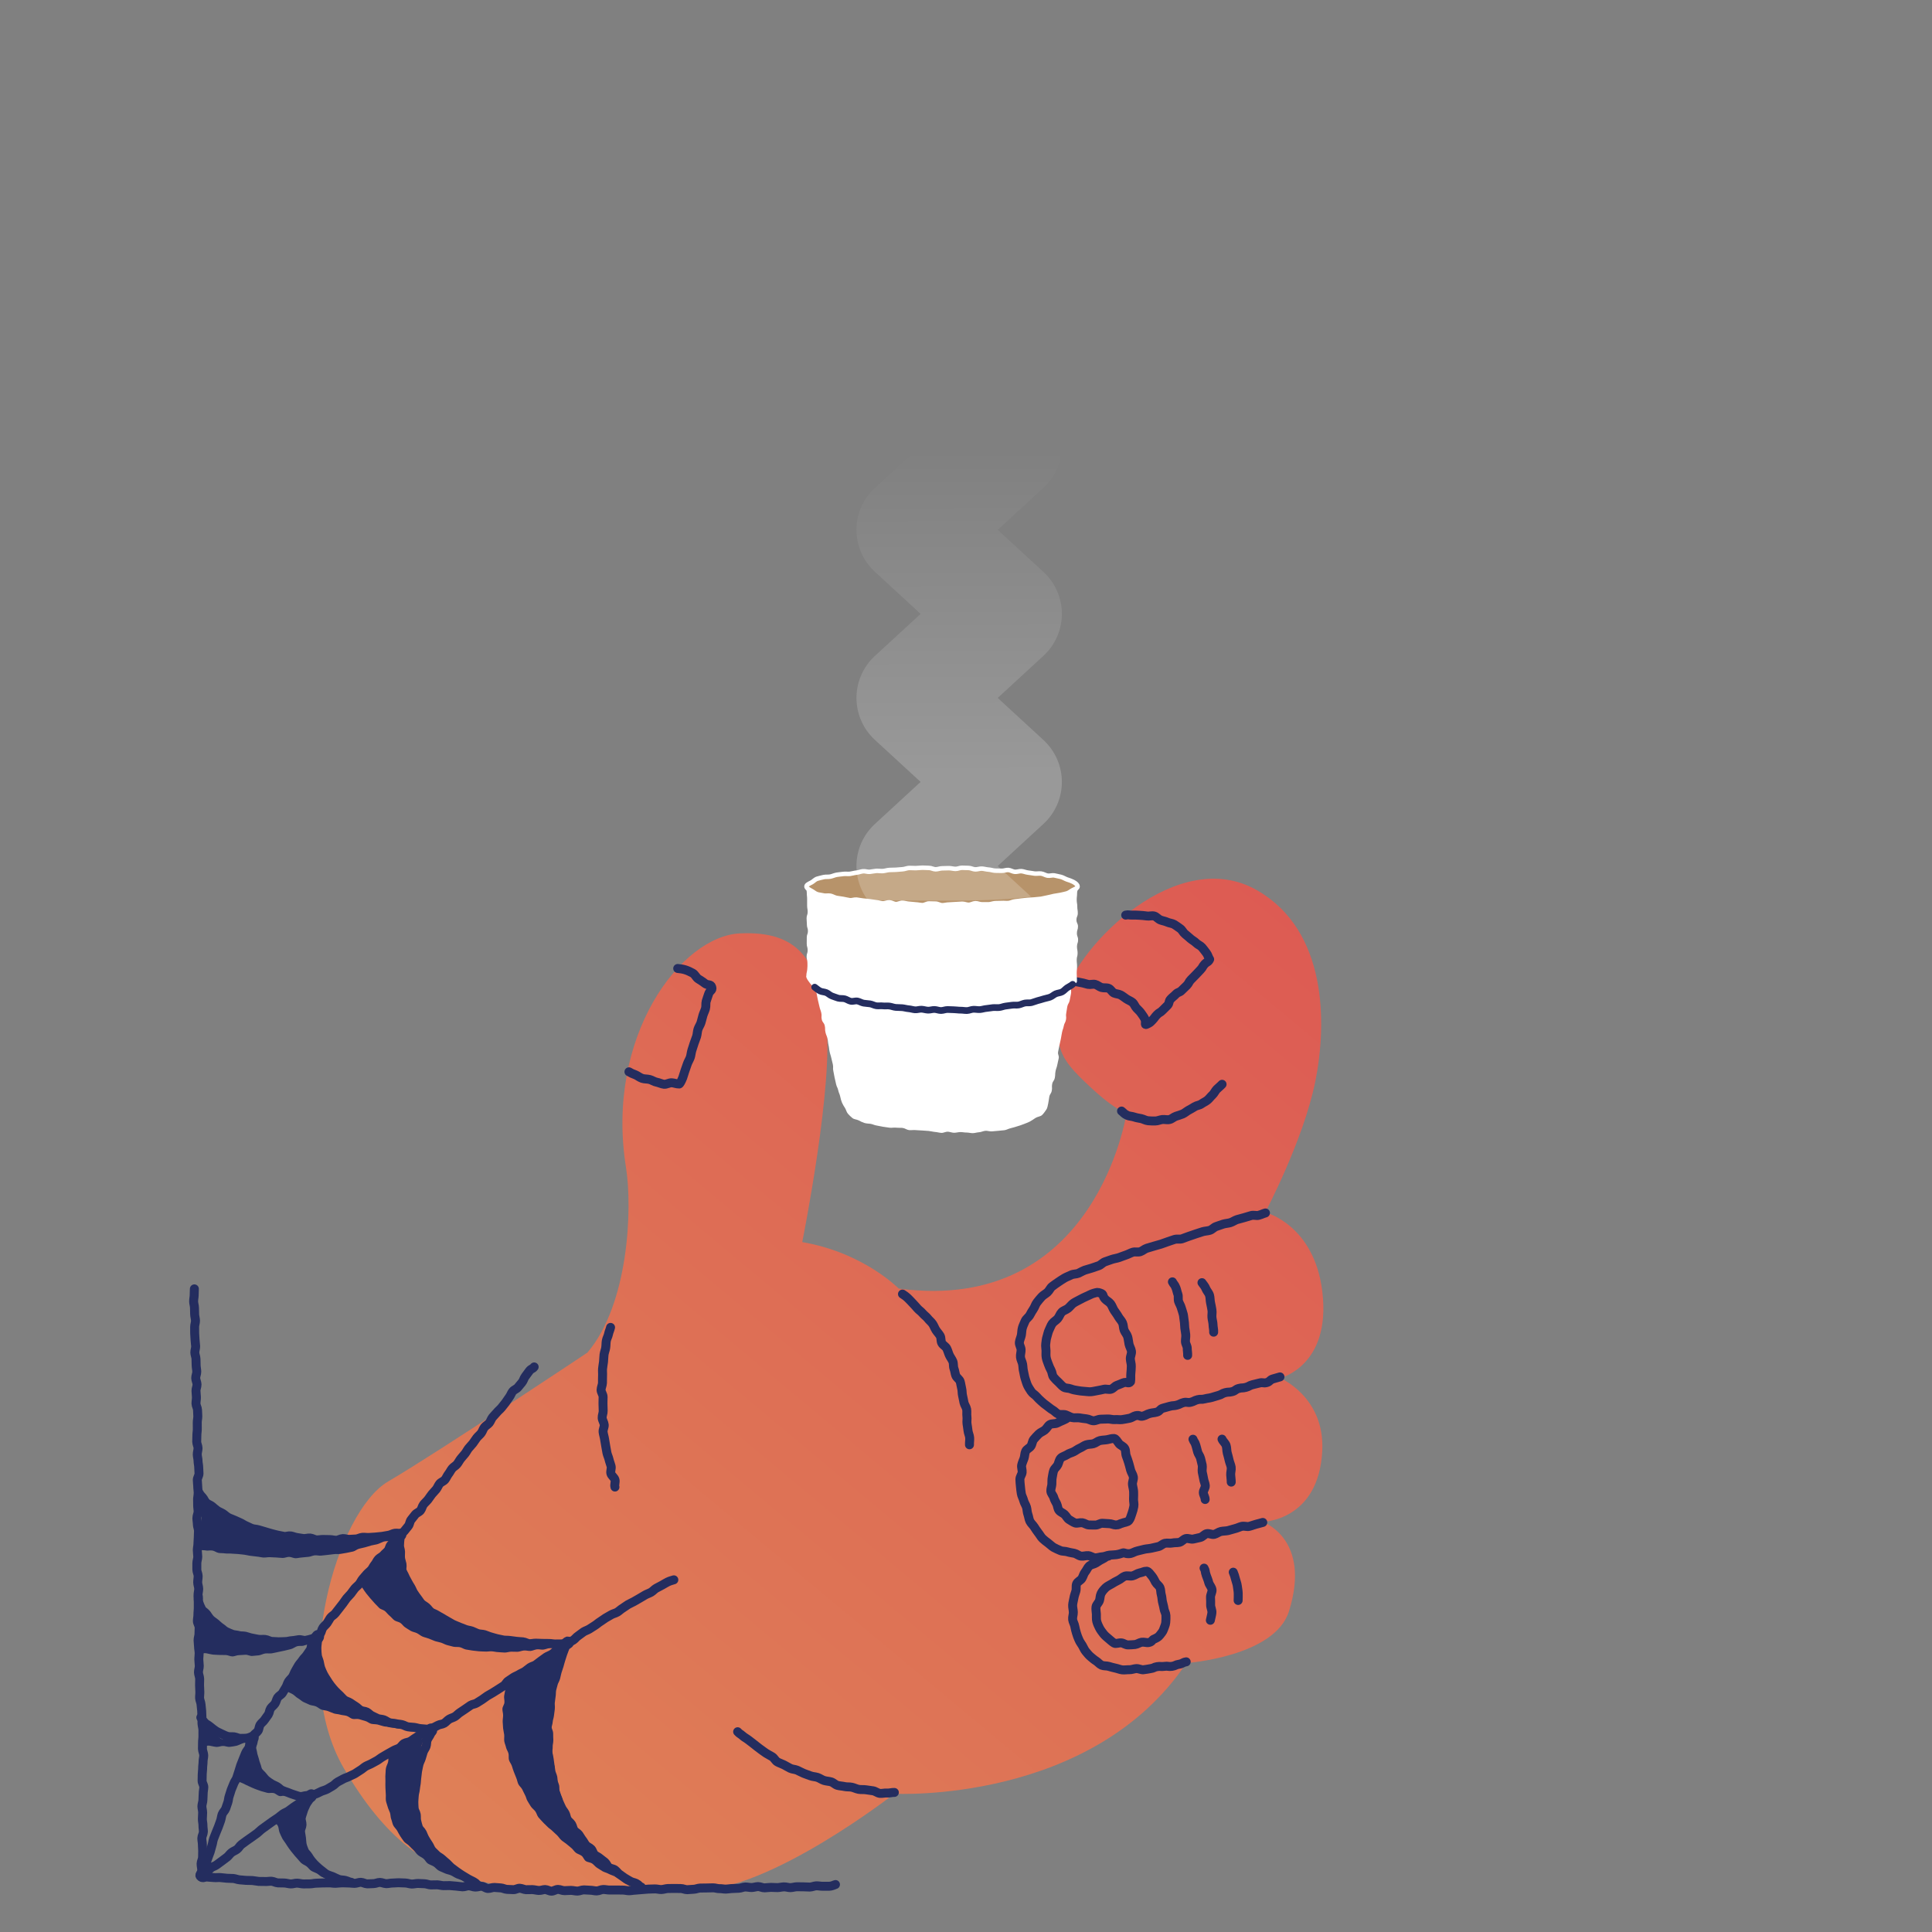 <?xml version="1.0" encoding="UTF-8"?>
<svg id="Layer_1" data-name="Layer 1" xmlns="http://www.w3.org/2000/svg" xmlns:xlink="http://www.w3.org/1999/xlink" viewBox="0 0 500 500">
  <rect x="0" y="0" width="500" height="500" fill="#808080" stroke="none"/>
  <defs>
    <style>
      .cls-1, .cls-2, .cls-3, .cls-4 {
        fill: none;
      }

      .cls-5 {
        fill: url(#linear-gradient-2);
      }

      .cls-6 {
        fill: #242d5f;
      }

      .cls-7 {
        fill: url(#linear-gradient);
      }

      .cls-2 {
        stroke-width: 1.74px;
      }

      .cls-2, .cls-3, .cls-4 {
        stroke-linecap: round;
        stroke-linejoin: round;
      }

      .cls-2, .cls-4 {
        stroke: #242d5f;
      }

      .cls-3 {
        stroke: #fff;
        stroke-width: 1.16px;
      }

      .cls-8 {
        fill: #fff;
      }

      .cls-9 {
        opacity: .2;
      }

      .cls-4 {
        stroke-width: 2.32px;
      }

      .cls-10 {
        fill: #b7936a;
      }

      .cls-11 {
        clip-path: url(#clippath);
      }
    </style>
    <linearGradient id="linear-gradient" x1="378.09" y1="186.25" x2="-261.32" y2="952.6" gradientUnits="userSpaceOnUse">
      <stop offset=".04" stop-color="#dd5853"/>
      <stop offset="1" stop-color="#e2c65d"/>
    </linearGradient>
    <clipPath id="clippath">
      <path class="cls-1" d="M301.17,192.73V-13.08h-142.46v200.92c-15.16,3.69-24.49,8.9-24.68,14.94-.38,11.89,31.48,18.74,76.56,28.38,9.99,2.14,17.03,1.81,30.63,1.92,19.46.16,27.67-.87,36.71-3.04,15.29-3.67,45.44-12.36,45.72-21.21.19-5.88-8.31-11.52-22.49-16.1Z"/>
    </clipPath>
    <linearGradient id="linear-gradient-2" x1="248.35" y1="252.37" x2="247.84" y2="87.5" gradientUnits="userSpaceOnUse">
      <stop offset=".31" stop-color="#fff"/>
      <stop offset=".83" stop-color="#fff" stop-opacity="0"/>
    </linearGradient>
  </defs>
  <g>
    <g>
      <path class="cls-7" d="M152.01,350.06s-38.45,25.66-51.61,33.38c-13.16,7.72-25.72,49.63-11.41,74.19,21.39,36.72,43.76,31.06,91.17,31.55,19.07.2,51.29-24.96,51.29-24.96,0,0,51.06,2.72,75.58-33.82,0,0,22.87-1.62,26.55-13.39,5.9-18.84-6.81-23.15-6.81-23.15,0,0,14.52-.23,15.43-18.38.7-13.97-10.89-18.84-10.89-18.84,0,0,13.16-3.09,10.92-22.24-2.04-17.48-14.78-20.65-14.78-20.65,0,0,9.86-18.61,12.94-33.82,3.07-15.21,3.07-39.04-14.98-49.48-20.56-11.89-46.3,14.07-49.93,27.23s-1.04,16.33,6.19,23.17c7.65,7.24,9.92,7.01,9.92,7.01,0,0-7.72,52.43-59.01,45.62,0,0-9.08-9.31-24.96-12.03,0,0,8.4-41.76,6.13-57.42-2.27-15.66-7.04-23.15-22.24-22.47-15.21.68-34.95,26.55-29.5,60.6,1.7,10.65.68,35.4-9.99,47.89Z"/>
      <g>
        <path class="cls-4" d="M158.01,343.53c-.12.57-.41,1.12-.53,1.74-.11.57-.46,1.13-.57,1.74-.1.58-.06,1.2-.16,1.82-.09.58-.35,1.16-.43,1.78s-.06,1.2-.13,1.82-.2,1.19-.25,1.8.04,1.21,0,1.82,0,1.2-.02,1.82-.34,1.19-.36,1.81.52,1.21.52,1.82-.04,1.2-.03,1.81.02,1.2.05,1.81-.3,1.22-.26,1.83.47,1.17.53,1.78-.36,1.25-.29,1.86.28,1.18.37,1.79.2,1.19.3,1.8.2,1.19.32,1.79.42,1.15.55,1.74.38,1.15.53,1.74-.21,1.3-.05,1.89.87,1.01,1.05,1.6-.2,1.33,0,1.91"/>
        <path class="cls-4" d="M233.56,334.9c.74.54.56.3,1.43,1.1.38.35.77.81,1.26,1.31.39.4.78.85,1.22,1.35.38.43.92.76,1.33,1.26.37.45.92.79,1.31,1.3.35.47.88.85,1.24,1.38.34.49.53,1.1.87,1.63.32.5.78.95,1.09,1.49.3.51.13,1.32.43,1.87s1,.84,1.28,1.4.41,1.15.67,1.72.66,1.04.9,1.62.08,1.28.3,1.86.25,1.19.46,1.78.96.97,1.14,1.56.23,1.21.39,1.81.08,1.24.23,1.84.24,1.19.37,1.8.58,1.13.69,1.74-.02,1.24.07,1.86-.06,1.24.02,1.85.2,1.2.26,1.82.38,1.19.43,1.81-.08,1.23-.05,1.85"/>
        <path class="cls-4" d="M190.9,448.17c.63.68.53.38,1.43,1.17.39.34.95.62,1.51,1.06.44.35.91.72,1.45,1.12.46.34.91.76,1.45,1.13.48.33.96.72,1.5,1.07.5.32,1.05.59,1.6.92.51.3.81,1.04,1.36,1.35.52.29,1.13.47,1.7.76.54.27,1.06.62,1.63.89s1.23.24,1.81.5,1.09.56,1.67.8,1.15.41,1.74.64,1.22.21,1.82.41,1.09.6,1.69.79,1.22.19,1.82.36,1.07.75,1.67.91,1.23.17,1.84.31,1.25.04,1.86.17,1.16.44,1.78.55,1.24.01,1.86.11,1.21.18,1.83.26,1.16.6,1.79.67,1.26-.15,1.88-.09,1.25-.19,1.87-.15"/>
        <path class="cls-4" d="M327.5,313.91c-.9.27-.63.27-1.78.62-.51.15-1.26-.15-1.95.06-.55.17-1.16.34-1.81.54-.57.17-1.18.31-1.82.5-.58.18-1.11.6-1.73.79-.58.18-1.23.19-1.85.38-.59.18-1.17.42-1.78.61s-1.06.8-1.67.99-1.25.18-1.86.36-1.19.39-1.79.58-1.18.43-1.78.61-1.17.46-1.77.65-1.32-.02-1.92.16-1.19.41-1.79.6-1.18.45-1.78.63-1.22.33-1.82.52-1.21.35-1.81.54-1.11.7-1.7.89-1.35-.05-1.94.14-1.16.53-1.75.72-1.19.45-1.78.65-1.25.28-1.83.47c-.62.2-1.21.43-1.78.62-.62.21-1.08.82-1.65,1.02-.63.22-1.23.41-1.78.61-.65.23-1.28.35-1.81.54-.71.27-1.24.62-1.68.81-.54.24-1.29.14-1.88.44-.54.28-1.17.48-1.73.81-.53.31-1.07.67-1.61,1.04s-1.05.72-1.56,1.11-.74,1.08-1.22,1.51-1.06.71-1.5,1.17-.82.96-1.22,1.46-.54,1.15-.9,1.68-.65,1.05-.95,1.61-.96.93-1.21,1.52-.54,1.16-.72,1.78-.15,1.27-.27,1.9-.45,1.22-.51,1.86.44,1.27.45,1.92-.23,1.25-.16,1.9c.06.61.43,1.19.55,1.83.11.61.08,1.25.25,1.88.16.6.21,1.24.42,1.86s.36,1.21.61,1.75c.27.57.63,1.08.96,1.59s.96.81,1.35,1.27.83.86,1.28,1.27.9.79,1.4,1.13.93.78,1.47,1.07.95.86,1.52,1.09,1.3,0,1.88.19,1.11.57,1.71.71,1.24-.02,1.85.07,1.2.2,1.81.25,1.2.48,1.81.5,1.24-.39,1.85-.4,1.23-.03,1.83-.06c.63-.03,1.26.21,1.85.16.64-.06,1.28.08,1.86,0,.65-.08,1.26-.23,1.82-.32.69-.11,1.23-.59,1.74-.69,1.13-.23,1.02.33,1.91.09s.84-.43,1.72-.67.92-.11,1.81-.35.74-.78,1.63-1.02.88-.25,1.77-.49.94-.06,1.82-.3.84-.42,1.73-.66.99.14,1.88-.09.84-.42,1.73-.65.96.03,1.85-.21.92-.13,1.81-.37.88-.29,1.77-.53.82-.47,1.71-.71.95-.03,1.84-.27.8-.58,1.69-.82.94-.04,1.83-.28.83-.45,1.73-.69.9-.2,1.79-.44.99.13,1.88-.11.76-.72,1.66-.96.88-.27,1.78-.51"/>
        <path class="cls-4" d="M276.87,366.71c-.9.22-.59.4-1.65.82-.49.2-1.04.45-1.65.76-.51.26-1.34.06-1.89.41-.5.31-.78,1.01-1.29,1.4-.47.37-1.11.58-1.57,1.02-.43.42-.86.88-1.27,1.37s-.4,1.21-.74,1.74-1.1.78-1.37,1.35c-.26.54-.22,1.23-.42,1.84-.19.57-.48,1.13-.61,1.75-.12.58.18,1.24.12,1.87-.06.59-.59,1.18-.58,1.82,0,.59.08,1.22.14,1.86.06.59.12,1.22.23,1.85.1.59.46,1.15.61,1.77.14.58.53,1.1.72,1.71.18.57.14,1.23.36,1.83s.26,1.26.52,1.79c.28.57.8.99,1.12,1.49.34.53.67,1.04,1.04,1.51.4.49.68,1.07,1.11,1.49s.95.81,1.44,1.17.95.85,1.47,1.15,1.13.54,1.69.79,1.26.15,1.84.34,1.19.25,1.79.38,1.13.64,1.73.73,1.26-.17,1.87-.12,1.23.56,1.82.57c.64,0,1.26-.25,1.85-.28.65-.03,1.24-.37,1.81-.42.69-.07,1.3-.05,1.83-.13.93-.14,1.53-.43,1.77-.48.18-.04.94.4,1.92.17.51-.12,1.06-.49,1.75-.65.55-.13,1.15-.29,1.79-.44.57-.13,1.2-.14,1.83-.28.58-.13,1.18-.27,1.8-.41.58-.13,1.08-.71,1.7-.85s1.27.07,1.88-.07,1.25-.04,1.85-.18,1.07-.83,1.67-.97,1.33.26,1.93.12,1.2-.27,1.8-.41,1.08-.84,1.67-.98,1.35.32,1.94.18,1.14-.62,1.73-.75,1.26-.1,1.85-.23c.62-.14,1.2-.37,1.78-.5.63-.15,1.19-.45,1.76-.59.65-.15,1.35.14,1.9.01.68-.16,1.26-.43,1.77-.55,1.14-.26.88-.27,1.78-.48"/>
        <path class="cls-4" d="M286.86,402.71c-.91.19-.65.38-1.67.85-.48.22-.99.57-1.57.95-.48.31-1.25.35-1.74.79-.43.39-.65,1.06-1.07,1.56-.37.45-.48,1.1-.82,1.65-.3.5-1.11.79-1.36,1.38-.23.54-.02,1.27-.2,1.9-.16.57-.4,1.14-.5,1.77-.09.58-.29,1.18-.33,1.83-.03.59.16,1.21.18,1.86.02.59-.25,1.23-.18,1.87.06.59.46,1.17.56,1.8s.27,1.18.43,1.74c.17.61.39,1.14.62,1.67.24.58.59,1.03.9,1.53.32.53.51,1.09.89,1.54.4.47.75.94,1.21,1.32s.91.8,1.42,1.11.93.88,1.48,1.12,1.26.13,1.83.3,1.16.34,1.75.46,1.18.39,1.77.45,1.23-.06,1.82-.04c.62.02,1.22-.27,1.8-.29.64-.02,1.27.35,1.82.3.67-.06,1.28-.21,1.79-.28,1.1-.16.85-.37,1.74-.52.94-.16.98.06,1.92-.08s.99.13,1.93,0,.91-.41,1.86-.55.9-.48,1.85-.62"/>
        <path class="cls-4" d="M290.25,287.54c.73.56.49.61,1.51,1.12.47.23,1.17.21,1.82.44.53.19,1.14.26,1.79.4.56.13,1.13.49,1.77.55.58.06,1.21.06,1.85.06.59,0,1.18-.3,1.82-.38.59-.07,1.25.15,1.87,0,.58-.13,1.06-.65,1.67-.85.56-.19,1.14-.34,1.73-.59.54-.24.99-.67,1.55-.98.52-.28,1.04-.57,1.57-.91.5-.32,1.22-.34,1.73-.71.48-.35,1.08-.59,1.57-.99.46-.38.82-.91,1.29-1.34.44-.4.68-1.04,1.13-1.49.42-.42.92-.79,1.35-1.26"/>
        <path class="cls-4" d="M291.33,236.83c.91-.18.67.03,1.83,0,.52,0,1.12-.01,1.83.05.56.05,1.17.06,1.83.18.57.1,1.27-.16,1.9.01.57.16,1.01.8,1.62,1.03.56.21,1.18.29,1.76.56.54.25,1.24.27,1.79.59.52.3,1.01.7,1.54,1.06.5.33.76,1.03,1.26,1.42.47.37.92.77,1.4,1.19.45.4,1.03.67,1.48,1.13.42.43,1.1.66,1.52,1.14.4.45.76.98,1.15,1.48.37.48.46,1.08.82,1.6-.39.81-.66.57-1.28,1.23s-.46.81-1.08,1.46-.61.66-1.24,1.31-.64.63-1.26,1.28-.44.83-1.06,1.48-.67.6-1.3,1.26-.91.37-1.54,1.02-.7.58-1.32,1.23-.23,1.03-.85,1.68-.66.62-1.28,1.27-.81.48-1.43,1.13-.54.73-1.17,1.39-.59.64-1.41,1.04-.09-.39-.58-1.4c-.22-.45-.56-.91-.96-1.48-.31-.44-.74-.82-1.19-1.29-.38-.4-.56-1.07-1.05-1.47-.43-.35-1.02-.55-1.55-.9-.47-.31-.92-.7-1.47-1-.5-.27-1.15-.26-1.73-.51-.52-.23-.84-1.02-1.43-1.23-.54-.2-1.23-.03-1.82-.21-.55-.16-1.04-.65-1.64-.8-.56-.14-1.23.12-1.83,0-.57-.11-1.13-.35-1.74-.44-.57-.09-1.15-.25-1.77-.32"/>
        <path class="cls-4" d="M284.84,334.68c.91.3.35.62,1.15,1.51.36.41,1.02.69,1.46,1.27.36.47.53,1.12.91,1.7.33.51.74,1,1.06,1.59.3.54.8,1,1.08,1.6.26.56.2,1.28.43,1.9.22.58.73,1.08.91,1.71s.21,1.25.35,1.9.54,1.2.63,1.85-.32,1.3-.29,1.96.27,1.26.25,1.91-.05,1.27-.12,1.92.04,1.44-.08,2.08c-.52.7-.94-.1-1.94.32-.46.19-1,.43-1.61.65-.51.18-.93.81-1.52.98-.54.16-1.22-.12-1.81.01s-1.12.26-1.7.35-1.13.25-1.72.29-1.15-.09-1.74-.11-1.13-.12-1.71-.21-1.15-.19-1.72-.42-1.31-.12-1.82-.45-.9-.86-1.35-1.27-.9-.84-1.28-1.32-.34-1.21-.64-1.75-.51-1.05-.72-1.62-.43-1.1-.54-1.7-.04-1.16-.05-1.78-.16-1.18-.07-1.79.11-1.19.31-1.79.27-1.2.55-1.75c.27-.52.46-1.16.82-1.67s1.03-.84,1.42-1.31c.42-.5.6-1.21,1.03-1.64.46-.47,1.19-.62,1.65-1.01.51-.42.88-.98,1.38-1.32.55-.37,1.15-.63,1.67-.92.6-.32,1.17-.62,1.7-.84.67-.27,1.24-.63,1.75-.77,1.13-.31,1.01-.36,1.9-.07Z"/>
        <path class="cls-4" d="M288.33,372.28c.48.07.79.72,1.29,1.35.34.43,1.17.66,1.49,1.29.27.52.14,1.29.39,1.92.22.56.42,1.16.61,1.78.18.59.33,1.2.49,1.82s.6,1.16.71,1.79-.3,1.32-.23,1.95.27,1.24.3,1.86,0,1.27-.02,1.88c-.03.65.19,1.31.08,1.91-.12.66-.28,1.29-.49,1.85-.24.62-.39,1.35-.77,1.81-.4.5-1.2.45-1.78.72-.84.19-.62.43-1.67.45-.5,0-1.09-.34-1.73-.34-.55,0-1.12-.09-1.72-.1s-1.17.48-1.74.46-1.18.02-1.74-.02c-.61-.04-1.16-.5-1.69-.57-.67-.09-1.36.21-1.8.07-.56-.18-1.09-.59-1.6-.88s-.75-.95-1.2-1.35-1.08-.58-1.44-1.06-.34-1.15-.6-1.69-.58-.99-.74-1.58-.71-1.07-.77-1.67c-.06-.57.22-1.2.26-1.8.04-.57-.03-1.19.1-1.79.12-.56.17-1.19.38-1.77.19-.54.79-.94,1.06-1.49s.33-1.27.78-1.73c.41-.42,1.14-.55,1.66-.91.49-.34,1.11-.45,1.68-.74s1.02-.68,1.59-.92,1.07-.67,1.65-.86,1.27-.13,1.84-.29c.62-.17,1.14-.68,1.7-.81.67-.15,1.32-.13,1.84-.23,1.11-.21.91-.29,1.83-.31Z"/>
        <path class="cls-4" d="M296.8,406.64c.46.06.87.7,1.36,1.3.33.41.59.94.9,1.54.27.5.92.87,1.16,1.46.22.54.15,1.22.33,1.81s.16,1.19.29,1.79.32,1.16.4,1.76.48,1.19.5,1.78c.02.62.01,1.26-.05,1.84-.06.63-.38,1.21-.55,1.76-.19.61-.62,1.04-.97,1.5-.37.48-.78.69-1.34.95-.83.28-.53.76-1.57.96-.51.1-1.17-.18-1.81-.08-.56.09-1.11.52-1.7.59s-1.21.08-1.78.1c-.63.03-1.22-.48-1.75-.52-.7-.06-1.44.31-1.85.07-.5-.29-.98-.74-1.45-1.14-.45-.38-.96-.79-1.34-1.27s-.76-.99-1.05-1.54-.54-1.13-.7-1.73c-.15-.56-.05-1.23-.09-1.86-.03-.58-.18-1.22-.09-1.85.08-.57.7-1.05.89-1.65.18-.54.13-1.2.41-1.78s.71-1.06,1.19-1.53c.45-.43,1.06-.67,1.63-1.02.53-.33,1.07-.66,1.67-.93s1.07-.83,1.67-1.04c.63-.22,1.4.08,1.99-.08.69-.18,1.25-.64,1.8-.75,1.14-.23.94-.42,1.9-.45Z"/>
        <path class="cls-4" d="M311.61,405.83c.48.86.16.71.57,1.88.18.53.46,1.12.64,1.85.14.59.74,1.15.85,1.85.09.61-.44,1.33-.39,2.03.04.63.04,1.26.03,1.95-.01.63.4,1.31.33,1.99-.06.63-.28,1.28-.4,1.95"/>
        <path class="cls-4" d="M308.74,372.47c.32.83.43.54.76,1.61.15.48.28,1.06.46,1.71.15.53.6,1.03.75,1.64.13.55.29,1.13.42,1.74.11.56-.09,1.21.01,1.81s.28,1.15.36,1.75.39,1.15.43,1.75-.53,1.21-.51,1.81.49,1.18.47,1.78"/>
        <path class="cls-4" d="M303.42,331.74c.4.79.49.51.91,1.55.19.46.29,1.08.52,1.71.18.51-.02,1.2.17,1.81.17.53.53,1.04.69,1.64.15.55.38,1.1.52,1.7.13.56.14,1.16.25,1.76s.06,1.17.14,1.77.2,1.15.25,1.75-.1,1.17-.08,1.77.48,1.17.47,1.77.14,1.2.1,1.8"/>
        <path class="cls-4" d="M316.26,372.45c.24.58.86,1.04,1.06,1.65s.13,1.3.29,1.92.36,1.24.48,1.85.45,1.25.54,1.86c.09.66-.17,1.33-.13,1.94.04.68.15,1.32.14,1.9"/>
        <path class="cls-4" d="M311.07,331.95c.26.42.75.87,1.02,1.58.21.54.75,1.05.94,1.71.17.58.12,1.27.26,1.91.14.61.25,1.24.36,1.88s-.06,1.29,0,1.92.27,1.27.28,1.89c.01.66.22,1.32.16,1.93"/>
        <path class="cls-4" d="M319.16,406.88c.22.52.43,1.09.58,1.76.13.57.4,1.15.48,1.81.06.58.21,1.21.23,1.87.02.59,0,1.23-.02,1.88"/>
        <path class="cls-4" d="M162.77,277.38c.84.48.6.34,1.73.8.51.21,1.02.68,1.72.91.56.19,1.25.11,1.93.29.59.15,1.15.58,1.82.7.61.11,1.22.45,1.89.53.62.07,1.31-.42,1.98-.39.63.03,1.26.33,1.93.32.14,0,.51-.6.92-1.63.19-.5.33-1.12.57-1.79.19-.54.41-1.13.62-1.77.19-.57.56-1.11.77-1.72.19-.58.22-1.23.41-1.84s.39-1.18.58-1.79.46-1.17.64-1.77.17-1.27.36-1.86.6-1.14.78-1.73.32-1.23.49-1.82c.19-.63.49-1.19.66-1.77.19-.64.03-1.35.19-1.91.2-.68.44-1.27.59-1.78.33-1.13,1.12-.96.86-1.86-.28-.96-.97-.33-1.89-1.08-.45-.37-1.02-.7-1.63-1.1-.53-.35-.83-1.16-1.43-1.48s-1.22-.63-1.85-.83-1.36-.32-2.02-.37"/>
      </g>
    </g>
    <g>
      <g>
        <path class="cls-4" d="M216.22,487.71c-.19.02-.74.41-1.64.45-.47.02-1.03-.03-1.67,0-.51.02-1.07-.13-1.67-.11-.52.02-1.07.3-1.66.32-.53.01-1.09-.07-1.67-.06-.54.01-1.1-.03-1.67-.02-.54.01-1.09.21-1.67.23-.54.01-1.11-.22-1.68-.2s-1.1.17-1.67.19-1.11-.07-1.67-.06-1.1.1-1.67.12-1.11-.33-1.68-.32-1.1.23-1.66.24-1.11-.15-1.67-.14-1.1.31-1.66.33-1.11.06-1.67.07-1.11.14-1.67.15-1.11-.14-1.67-.12-1.11-.22-1.67-.21-1.11.03-1.67.04-1.11,0-1.67.02-1.11.3-1.66.31-1.11.1-1.67.11-1.12-.31-1.68-.3-1.12-.03-1.68-.02-1.12,0-1.67.02-1.11.25-1.67.26-1.12-.17-1.68-.16-1.12.04-1.67.05-1.12.12-1.67.13-1.12.13-1.67.14-1.12.15-1.67.15-1.12-.18-1.67-.17-1.12-.03-1.67-.02-1.12,0-1.67.01-1.12-.15-1.67-.14-1.12.36-1.67.37-1.13-.18-1.67-.18-1.12-.09-1.67-.09-1.13.31-1.67.31c-.57,0-1.13-.18-1.68-.18-.57,0-1.13.07-1.67.07-.58,0-1.13-.32-1.67-.32-.58,0-1.14.45-1.67.45-.59,0-1.14-.41-1.66-.42-.47-.01-1.03.26-1.65.24-.5-.02-1.05-.19-1.64-.22-.52-.02-1.07.04-1.65.02-.52-.02-1.06-.34-1.63-.37-.53-.03-1.1.39-1.66.36-.53-.03-1.08-.04-1.64-.07s-1.07-.35-1.63-.38-1.08-.09-1.64-.12-1.1.3-1.66.27-1.06-.54-1.62-.57-1.1.22-1.66.2-1.08-.29-1.63-.32-1.11.28-1.66.26-1.09-.15-1.64-.18-1.09-.11-1.64-.14-1.1.04-1.64.02-1.09-.19-1.64-.22-1.1.05-1.65.03-1.09-.29-1.64-.31-1.1-.05-1.65-.07-1.11.17-1.66.15-1.1-.25-1.64-.27-1.1-.04-1.65-.06-1.11.08-1.65.07-1.11.17-1.65.16-1.1-.31-1.64-.32-1.11.31-1.65.31-1.11.07-1.65.06-1.11-.39-1.64-.4-1.11.28-1.64.28c-.56,0-1.11-.11-1.64-.1-.57,0-1.12-.06-1.64-.04-.57.01-1.12.1-1.64.12s-1.09-.12-1.66-.11-1.09.02-1.65.02-1.09.06-1.65.06-1.1.18-1.66.17-1.1.03-1.65.02-1.1-.18-1.65-.2-1.11.22-1.66.2-1.1-.22-1.65-.24-1.11,0-1.66-.03-1.09-.38-1.64-.42-1.12.1-1.66.06-1.11.02-1.66-.02-1.1-.19-1.64-.23-1.12,0-1.66-.04-1.12-.09-1.65-.14c-.57-.05-1.1-.3-1.64-.35-.57-.05-1.13-.01-1.65-.06-.58-.05-1.13-.12-1.65-.17-.59-.06-1.16.06-1.66,0-.63-.06-1.18-.09-1.65-.13-1.05-.11-1.19.49-1.73-.13s.13-.68.16-1.73c.01-.46-.17-1.02-.16-1.65.01-.5.37-1.04.38-1.64.01-.52.01-1.07.03-1.64.01-.53-.09-1.08-.08-1.65.01-.53-.15-1.08-.14-1.65.01-.54.39-1.08.4-1.64s-.12-1.09-.11-1.65-.16-1.09-.15-1.65.06-1.09.07-1.65-.19-1.1-.19-1.65.26-1.09.26-1.65.07-1.1.07-1.65.15-1.1.16-1.65-.45-1.1-.44-1.65.03-1.1.03-1.65.12-1.11.11-1.65.12-1.11.11-1.65.18-1.11.17-1.65-.32-1.11-.33-1.64.03-1.11.02-1.65c-.01-.56.12-1.12.1-1.65-.02-.57.02-1.12,0-1.65-.03-.58-.21-1.12-.24-1.64-.04-.59.03-1.14-.01-1.64s-.03-1.04-.07-1.66c-.03-.51-.14-1.06-.17-1.65-.03-.52-.34-1.06-.37-1.64-.02-.53.09-1.09.06-1.66-.02-.54-.05-1.09-.07-1.66-.02-.54.05-1.1.03-1.66s-.29-1.09-.31-1.65.22-1.11.21-1.67-.11-1.1-.12-1.66.1-1.1.09-1.66-.15-1.1-.16-1.66-.11-1.1-.12-1.66.24-1.11.23-1.66.06-1.1.05-1.66-.46-1.1-.46-1.65.15-1.11.14-1.67.1-1.11.09-1.67,0-1.11,0-1.66-.05-1.11-.06-1.66.17-1.11.17-1.67-.25-1.11-.26-1.66.13-1.12.12-1.67-.34-1.11-.34-1.66,0-1.12,0-1.66.24-1.12.24-1.67-.12-1.12-.12-1.67.16-1.12.16-1.67.09-1.12.09-1.67c0-.57.06-1.13.06-1.66,0-.58-.29-1.13-.29-1.66,0-.58-.14-1.14-.13-1.66,0-.6.31-1.15.32-1.66,0-.62-.13-1.18-.12-1.66.02-.73-.04-1.3-.02-1.66s.15-.9.16-1.63c0-.48-.12-1.03-.12-1.64,0-.51-.11-1.05-.11-1.64,0-.52.44-1.07.44-1.65,0-.53-.07-1.08-.08-1.65,0-.53-.17-1.08-.17-1.64,0-.53-.19-1.08-.2-1.64s.21-1.09.2-1.65-.33-1.08-.34-1.64.05-1.09.04-1.65.12-1.1.11-1.65,0-1.09-.01-1.65.15-1.1.14-1.65-.05-1.09-.07-1.64-.39-1.09-.4-1.64.13-1.1.11-1.65-.09-1.1-.11-1.65.29-1.11.27-1.66-.33-1.1-.34-1.64.28-1.11.27-1.66-.15-1.1-.16-1.65-.03-1.1-.04-1.65-.29-1.1-.3-1.64.23-1.11.21-1.66-.14-1.11-.15-1.65-.09-1.11-.1-1.65,0-1.12-.01-1.65c-.01-.57.24-1.12.22-1.65-.01-.57-.21-1.12-.22-1.65-.01-.58-.03-1.13-.04-1.65-.01-.59-.21-1.14-.22-1.64-.01-.62.14-1.17.14-1.65,0-.71.05-1.27.05-1.64"/>
        <path class="cls-4" d="M138.24,353.76c-.52.66-.64.27-1.31,1.12-.29.37-.6.85-1,1.36-.32.4-.44,1.03-.82,1.51-.33.42-.71.83-1.08,1.3-.33.42-1.01.61-1.37,1.07-.34.43-.5,1.02-.86,1.47-.34.43-.61.94-.96,1.39s-.69.87-1.05,1.32-.82.77-1.18,1.22-.77.81-1.13,1.26-.51,1.03-.86,1.47-.92.7-1.27,1.15-.48,1.05-.83,1.5-.81.79-1.16,1.24-.62.94-.97,1.39-.76.83-1.11,1.27-.59.97-.94,1.41-.75.85-1.1,1.3-.6.97-.95,1.41-.94.7-1.29,1.14-.59.98-.94,1.42-.55,1.01-.9,1.45-1.04.62-1.39,1.06-.54,1.02-.89,1.46-.78.83-1.13,1.27-.64.94-.99,1.38-.81.82-1.15,1.25-.44,1.12-.78,1.55c-.36.45-1.04.64-1.38,1.07-.36.46-.71.91-1.05,1.33-.37.46-.37,1.19-.71,1.61-.37.47-.73.91-1.06,1.32-.39.48-1.07.66-1.39,1.05-.42.52-.7,1.02-.99,1.37-.33.41-.76.76-1.12,1.19-.34.4-.38,1.08-.75,1.5s-.8.73-1.16,1.15-.94.61-1.31,1.02-.55.95-.91,1.37-.55.95-.91,1.37-.82.72-1.18,1.13-.71.82-1.06,1.23-.55.95-.91,1.37-.81.73-1.16,1.15-.63.89-.97,1.31-.76.78-1.1,1.2-.61.9-.95,1.33-.67.86-1,1.29-.67.85-1,1.28-.91.68-1.23,1.11-.55.95-.87,1.39-.78.78-1.1,1.23-.35,1.08-.66,1.53-.82.76-1.12,1.21-.7.85-.99,1.31-.19,1.19-.49,1.66-.64.91-.94,1.37-.78.82-1.07,1.29-.71.87-1.01,1.33-.54.98-.83,1.44-.44,1.04-.73,1.5-.78.83-1.07,1.29-.4,1.07-.7,1.53-.56.97-.86,1.43-.94.72-1.24,1.18-.38,1.09-.68,1.54c-.31.48-.83.8-1.13,1.25-.31.48-.31,1.14-.6,1.59-.32.48-.67.91-.96,1.35-.32.49-.84.82-1.12,1.25-.34.51-.3,1.2-.58,1.61-.37.55-.94.83-1.19,1.19-.19.27-.5.78-.82,1.49-.2.44-.1,1.1-.35,1.69-.2.48-.67.89-.89,1.46-.2.5-.41,1.02-.63,1.57-.2.5-.41,1.02-.62,1.57-.19.51-.3,1.07-.5,1.61s-.32,1.07-.52,1.61-.59.97-.78,1.51-.45,1.03-.64,1.56-.31,1.08-.51,1.61-.18,1.13-.37,1.66-.36,1.07-.55,1.6-.72.94-.91,1.47-.23,1.12-.41,1.65-.38,1.07-.57,1.59-.46,1.05-.64,1.57-.44,1.06-.62,1.58c-.19.55-.22,1.14-.4,1.66-.19.55-.27,1.12-.45,1.63-.2.56-.41,1.08-.59,1.59-.2.57-.38,1.11-.55,1.6-.21.61-.61,1.07-.76,1.52-.35,1.01-1.2,1.32-.53,1.82s.63-.52,1.46-1.17c.37-.29.68-.79,1.18-1.18.4-.31,1.01-.43,1.48-.79.41-.32.87-.63,1.33-.98.42-.32.87-.64,1.32-.99.42-.33.72-.84,1.17-1.19s.98-.51,1.43-.85.69-.9,1.14-1.24.89-.64,1.33-.98.92-.62,1.36-.95.9-.63,1.35-.97.81-.76,1.26-1.09.9-.65,1.35-.98.91-.64,1.35-.97.94-.6,1.38-.92.87-.7,1.31-1.02,1.02-.49,1.46-.8c.47-.33.9-.68,1.33-.98.48-.33.95-.62,1.38-.91.49-.33.98-.59,1.41-.87.52-.34,1.02-.57,1.43-.81.66-.39,1.1-.71,1.41-.79.34-.09.85-.37,1.51-.69.43-.2,1-.31,1.55-.59.45-.23.91-.56,1.43-.84.46-.25.82-.75,1.32-1.03.47-.26.96-.51,1.46-.79.47-.26,1.04-.38,1.53-.65s1.01-.44,1.49-.72.91-.63,1.39-.9.87-.69,1.35-.97,1.02-.44,1.5-.71.98-.52,1.45-.79.9-.66,1.38-.93.96-.56,1.43-.84.98-.53,1.45-.81,1.05-.4,1.52-.68.77-.9,1.24-1.17,1.13-.28,1.6-.55c.5-.28.92-.66,1.38-.92.5-.28.94-.65,1.39-.9.52-.29,1.11-.36,1.56-.6.54-.29.92-.76,1.35-.98s.91-.44,1.47-.75c.44-.25,1.09-.23,1.6-.53.45-.26.8-.75,1.3-1.05.45-.27,1.02-.39,1.51-.69.45-.28.82-.74,1.3-1.04.46-.28.89-.62,1.37-.92s.89-.64,1.36-.94,1.11-.3,1.58-.6.93-.58,1.4-.88.88-.66,1.35-.96.97-.53,1.43-.83.94-.58,1.4-.88.93-.6,1.4-.9.7-.95,1.17-1.25.91-.63,1.38-.93,1.02-.47,1.48-.77,1.01-.48,1.47-.78.87-.71,1.32-1.01,1.07-.41,1.52-.71.87-.71,1.33-1.01c.47-.31.9-.67,1.35-.97.48-.32,1.04-.46,1.49-.76.48-.32.86-.76,1.29-1.05.49-.33.88-.75,1.3-1.03.52-.34,1.1-.47,1.5-.73.6-.4,1.12-.63,1.43-.83.42-.27.76-.79,1.28-1.12.44-.28.86-.68,1.36-1,.45-.29,1.03-.44,1.52-.75.46-.29.93-.61,1.42-.91s.88-.69,1.37-.99.91-.65,1.4-.95.98-.55,1.46-.84,1.08-.38,1.56-.67.89-.72,1.37-1.01.93-.66,1.41-.95,1.03-.49,1.51-.77.99-.56,1.46-.84.98-.58,1.45-.86c.5-.29,1.06-.45,1.53-.72.51-.29.88-.78,1.35-1.04.52-.29,1.03-.54,1.49-.79.55-.3,1.03-.61,1.47-.83.65-.32,1.24-.43,1.6-.56"/>
      </g>
      <g>
        <path class="cls-4" d="M165.98,488.38c-.75-.33-.43-.46-1.35-.96-.41-.22-1.01-.26-1.55-.58-.43-.25-.91-.51-1.41-.83-.43-.28-.86-.63-1.34-.95-.43-.3-.74-.8-1.2-1.14-.43-.31-1.12-.3-1.57-.65-.42-.33-.59-.98-1.02-1.35s-.88-.63-1.3-1.01-.98-.54-1.38-.93-.48-1.05-.86-1.45-.98-.57-1.35-.99-.58-.94-.93-1.37-.58-.92-.91-1.37-.92-.68-1.24-1.13-.35-1.07-.65-1.54-.82-.78-1.1-1.26-.3-1.08-.56-1.57-.66-.89-.89-1.39-.48-.99-.69-1.5-.41-1.02-.59-1.54-.37-1.03-.53-1.56-.24-1.07-.37-1.61,0-1.12-.11-1.66-.41-1.04-.5-1.57-.16-1.08-.24-1.62-.16-1.08-.22-1.62-.3-1.07-.35-1.61.14-1.11.11-1.65.18-1.1.16-1.64-.05-1.09-.04-1.63-.43-1.11-.41-1.64.28-1.09.31-1.63.27-1.08.32-1.61.14-1.08.21-1.62-.08-1.12,0-1.65.12-1.1.21-1.62.04-1.12.14-1.64c.11-.55.3-1.07.42-1.59.13-.55.49-1.02.62-1.53.15-.55.23-1.09.38-1.59.16-.55.35-1.06.51-1.55.18-.55.27-1.09.45-1.57.2-.55.32-1.1.5-1.55.23-.58.39-1.11.58-1.53.43-.95,1.51-.85,1.01-1.49s-.71.45-1.79.55c-.47.04-1.05-.01-1.7.02-.51.03-1.09-.14-1.7-.13-.53.01-1.1-.02-1.69-.02-.54,0-1.1-.04-1.69-.06-.54-.02-1.12.17-1.7.13-.55-.04-1.08-.42-1.66-.48s-1.11-.05-1.68-.13-1.11-.13-1.68-.22-1.13-.02-1.7-.12-1.1-.23-1.66-.35-1.08-.32-1.63-.46-1.05-.41-1.6-.57-1.14-.11-1.68-.28-1.03-.47-1.57-.66-1.12-.22-1.65-.42-1.06-.39-1.58-.61-1.05-.42-1.57-.66-.98-.58-1.49-.84-.95-.56-1.41-.83c-.48-.28-.98-.52-1.42-.81-.47-.31-1.05-.44-1.48-.76-.45-.34-.74-.85-1.14-1.2-.42-.37-.95-.61-1.33-.99-.39-.4-.65-.92-.99-1.33-.36-.43-.64-.9-.95-1.34-.32-.46-.48-1-.75-1.46-.28-.48-.59-.92-.82-1.4-.24-.5-.56-.96-.75-1.45-.2-.52-.57-.98-.72-1.49-.16-.54.07-1.16-.03-1.68-.11-.55-.32-1.07-.38-1.59-.07-.57.02-1.12,0-1.64-.02-.59-.29-1.13-.27-1.63.02-.62.06-1.18.12-1.64.12-1.01.85-.91.33-1.54-.56.1-1.09-.08-1.64,0s-1.08.44-1.64.52-1.12.22-1.67.29-1.13.11-1.69.17-1.14.06-1.69.11-1.15-.09-1.71-.04-1.11.4-1.67.44-1.14.06-1.7.09-1.15-.22-1.71-.2-1.13.43-1.69.44-1.14-.18-1.7-.18-1.14-.01-1.7-.03-1.15.14-1.7.11-1.12-.44-1.67-.48-1.16.17-1.71.13-1.13-.2-1.68-.26-1.1-.34-1.65-.42-1.19.21-1.73.12-1.12-.22-1.67-.33-1.11-.29-1.65-.42-1.1-.34-1.63-.48-1.1-.32-1.63-.48c-.56-.17-1.16-.16-1.68-.33-.55-.19-1.04-.5-1.56-.7-.54-.21-1-.58-1.5-.8-.54-.23-1.05-.45-1.54-.69-.53-.26-1.09-.4-1.56-.66-.52-.28-.91-.72-1.37-1-.51-.31-1.05-.49-1.49-.8-.5-.34-.9-.74-1.31-1.07-.48-.38-1.08-.55-1.46-.89-.49-.44-.66-1.06-.99-1.41-.74-.79-.53-.6-1-1.31"/>
        <path class="cls-4" d="M51.33,413.19c.1.85-.17.73.19,1.72.17.45.39,1.02.7,1.59.25.45.88.73,1.25,1.22.32.43.59.93,1.01,1.36.38.38.87.67,1.34,1.05.42.34.8.78,1.3,1.09.46.29.86.77,1.39,1.03.49.24,1.03.47,1.58.68.51.2,1.13.17,1.7.34.52.16,1.13.06,1.71.19.54.12,1.06.36,1.64.46s1.16.25,1.72.33c.6.08,1.2-.02,1.76.04.6.06,1.15.47,1.71.51.61.04,1.2.07,1.75.09.61.02,1.2-.05,1.76-.05.62,0,1.2-.22,1.74-.24.63-.03,1.19-.19,1.72-.25.64-.07,1.28.27,1.79.18.68-.12,1.25-.3,1.71-.43,1.13-.33,1.09-1.53,1.7-.91s-.27.76-.36,1.82c-.04.49-.15,1.07-.13,1.71.02.53.04,1.11.12,1.71.07.54.35,1.07.5,1.65.13.53.19,1.11.39,1.67.19.52.43,1.04.69,1.57.24.5.57.96.89,1.47.29.47.6.95.96,1.42.34.44.7.88,1.1,1.31.38.4.79.8,1.23,1.19.41.37.75.86,1.22,1.22.44.34,1.06.45,1.56.78.46.3.89.62,1.35.89s.83.75,1.3,1.01,1.11.22,1.59.46.85.75,1.34.96.97.51,1.47.71,1.11.16,1.61.34c.52.19.96.59,1.46.74.53.17,1.12.12,1.62.25.54.15,1.1.14,1.61.26.55.12,1.03.47,1.54.56.56.1,1.12.08,1.62.15.58.08,1.1.28,1.59.32.62.06,1.16.12,1.61.14,1.03.05,1-.69,1.42,0s-.02.44-.44,1.39c-.19.42-.57.86-.81,1.44-.19.47-.09,1.09-.29,1.65-.18.49-.56.93-.75,1.48-.17.5-.31,1.03-.47,1.57-.15.51-.46,1-.6,1.54s-.22,1.07-.34,1.61-.11,1.09-.21,1.64-.08,1.09-.16,1.64-.19,1.07-.24,1.62-.26,1.08-.28,1.63-.12,1.11-.11,1.65.03,1.11.08,1.66.45,1.05.54,1.59-.02,1.12.12,1.66.26,1.13.45,1.66.76.91,1,1.42.42,1.05.71,1.54.57.98.9,1.44.49,1.06.84,1.5.82.8,1.21,1.22.98.63,1.39,1.02.86.74,1.28,1.11.78.84,1.22,1.19c.46.36.91.7,1.36,1.01.48.35.96.66,1.41.95.51.33,1,.61,1.45.88.55.33,1.08.54,1.5.77.94.51.61.67,1.38,1.02"/>
        <path class="cls-4" d="M51.97,444.48c.46.72.36.62,1.06,1.39.34.36.93.6,1.41,1.02.41.35.86.7,1.36,1.04.46.3.99.52,1.52.78.5.23,1.01.5,1.57.67.53.15,1.12.04,1.71.11.55.07,1.09.43,1.69.4.55-.02,1.15.02,1.74-.09.54-.1.93-.34,1.5-.53.56.56.11.49,0,1.45-.05.45-.4.97-.4,1.56,0,.49.22,1.02.29,1.57.06.5.29.98.42,1.51.13.49.24.99.45,1.49.2.47.24,1.04.52,1.5.26.44.71.77,1.06,1.18.33.39.63.82,1.05,1.18.38.33.83.61,1.29.91s1,.48,1.45.73c.5.28.86.75,1.32.97.52.25,1.05.39,1.53.57.55.21,1.05.44,1.53.57.58.15,1.1.41,1.58.47.63.08,1.2-.22,1.65-.23,1.04-.04,1.37-.97,1.5-.17.14.84-.26.47-.86,1.37-.26.39-.61.81-.86,1.42-.2.47-.48.96-.63,1.57-.13.51-.39,1.04-.47,1.65-.07.52.23,1.11.21,1.71-.01.53-.42,1.11-.39,1.71.03.54.18,1.1.25,1.7.07.54.06,1.12.18,1.71s.37,1.12.56,1.63c.21.54.75.9,1.03,1.38s.59.93.95,1.36.73.84,1.15,1.21.82.77,1.28,1.09.88.75,1.36,1.02c.51.28,1.09.4,1.59.61.55.24,1.05.53,1.54.7.6.21,1.21.14,1.68.27,1,.27.77.37,1.6.5"/>
      </g>
      <g>
        <path class="cls-6" d="M51.84,400.71c-.23-.8-.18-.81-.16-1.64s.18-.82.2-1.65-.08-.83-.05-1.66.18-.83.2-1.66.14-.83.17-1.65-.27-.84-.24-1.67-.08-.84-.05-1.67-.08-.89.21-1.67.44.49,1.16,1.24c.33.35.58.92,1.04,1.35.38.35.82.73,1.28,1.11.42.34,1.03.47,1.51.81.45.31.91.63,1.4.93s.96.56,1.48.81,1.06.35,1.59.55,1.06.32,1.58.5,1.01.45,1.54.61.99.54,1.52.69,1.11.14,1.64.28,1.07.29,1.61.41,1.12.03,1.66.14,1.06.34,1.6.44,1.07.33,1.61.42,1.1.15,1.64.22,1.12.03,1.66.09,1.08.31,1.63.37,1.13-.21,1.68-.17,1.09.27,1.64.31,1.11.14,1.65.16,1.11.27,1.65.29,1.12-.26,1.67-.25,1.12.06,1.66.06,1.12-.17,1.66-.18c.57,0,1.13.19,1.67.17.57-.02,1.14.15,1.67.13.58-.03,1.12-.27,1.65-.3.58-.04,1.12-.25,1.64-.29.6-.05,1.15-.03,1.65-.08.63-.06,1.2.04,1.66-.01,1.05-.13,1.28-1.06,1.68-.34-.51.21-1.02.63-1.54.82s-1.16.06-1.68.24-1.01.48-1.53.64-1.1.2-1.63.35-1.06.33-1.59.47-1.08.26-1.61.38-1,.61-1.54.72-1.09.24-1.63.34-1.1.19-1.64.28-1.13-.02-1.68.06-1.1.14-1.65.2-1.1.12-1.65.18-1.12-.12-1.67-.07-1.09.36-1.64.39-1.11.13-1.66.16-1.11.19-1.66.2-1.12-.35-1.67-.35-1.11.28-1.66.28-1.12-.11-1.66-.12-1.11-.06-1.66-.08-1.12.12-1.67.09-1.11-.2-1.65-.24-1.11-.16-1.65-.2-1.1-.23-1.64-.29c-.57-.06-1.12-.12-1.65-.18-.57-.07-1.13-.03-1.66-.1-.57-.08-1.15.02-1.67-.06-.58-.09-1.15-.04-1.66-.12-.59-.1-1.08-.52-1.58-.61-.63-.12-1.23.07-1.68-.02-1.04-.22-1.26.21-1.49-.59Z"/>
        <path class="cls-6" d="M51.56,427.62c-.25-.75.06-.85.06-1.64s.13-.79.13-1.57.01-.79.01-1.57-.16-.79-.16-1.58.09-.79.09-1.57.03-.79.03-1.58-.15-.79-.15-1.58-.17-.87.12-1.61c.32-.82.53.53,1.23,1.35.33.38.75.8,1.2,1.28.37.4.61,1,1.06,1.43.41.39.82.82,1.28,1.21s.87.8,1.35,1.15,1.14.42,1.64.73.92.76,1.44,1.02,1.09.48,1.64.65c.44.14,1.03.04,1.62.16.49.1,1.01.23,1.58.31.51.07,1.05.05,1.6.12.52.06,1.06.11,1.6.16s1.04.44,1.58.48,1.08.08,1.62.11,1.09.11,1.61.13c.56.03,1.11-.27,1.63-.25.57.02,1.11.34,1.61.35.61.02,1.15-.02,1.62-.01,1,.02,1.34-.86,1.6-.1-.54.19-1.02.51-1.55.68s-1.19,0-1.73.16-1.02.59-1.57.73-1.11.29-1.66.41-1.12.24-1.67.35-1.12.26-1.67.35-1.17-.04-1.72.04-1.1.42-1.66.48-1.15.11-1.7.16c-.58.05-1.17-.34-1.72-.31-.58.03-1.14.09-1.69.1-.59,0-1.15.34-1.7.33-.59,0-1.15-.33-1.69-.36-.6-.03-1.17.02-1.7-.02-.61-.05-1.19-.03-1.7-.09-.65-.09-1.2-.25-1.66-.34-1.08-.2-1.59.55-1.86-.25Z"/>
        <path class="cls-6" d="M73.18,436.35c.31-.75.56-.65,1.02-1.32s.35-.75.81-1.42.53-.62.99-1.29.74-.48,1.2-1.15.45-.68.91-1.35.17-.87.63-1.54.71-.5,1.17-1.18.2-.85.66-1.53.31-.93.97-1.4c.7-.5.15.84.29,1.9.07.49.35,1.04.47,1.68.1.53.05,1.13.2,1.73.13.54.42,1.06.59,1.63.17.54.17,1.15.38,1.7s.31,1.13.57,1.66.57,1.02.87,1.52.62,1,.97,1.46c.32.42.9.65,1.29,1.04.37.38.68.84,1.11,1.2s.8.73,1.26,1.06.82.74,1.29,1.03,1.14.21,1.62.47.98.46,1.47.7.8.85,1.3,1.07,1,.46,1.5.67,1.11.2,1.61.39,1.06.3,1.57.48.98.53,1.49.71c.53.18,1.05.36,1.55.52.55.17,1.14.08,1.64.22.56.17,1.08.34,1.56.47.6.16,1.09.44,1.54.55,1.05.27,1.64.4,1.56.38-.56-.09-1.11-.16-1.65-.25s-1.13-.05-1.67-.15-1.06-.47-1.6-.57-1.13-.06-1.67-.17-1.11-.19-1.65-.3-1.13-.09-1.67-.2-1.08-.34-1.61-.46-1.14-.07-1.67-.2-1.02-.6-1.55-.73-1.08-.33-1.6-.47c-.55-.14-1.18.07-1.7-.07-.55-.15-1-.63-1.52-.78-.55-.16-1.13-.16-1.65-.31-.55-.17-1.14-.15-1.65-.32-.55-.18-1.05-.45-1.56-.62-.55-.19-1.14-.19-1.64-.37-.55-.2-.97-.65-1.46-.84-.55-.22-1.16-.21-1.64-.42-.55-.24-1.06-.46-1.53-.69-.55-.27-.95-.7-1.39-.95-.55-.31-.92-.75-1.33-1.02-.56-.37-1.14-.51-1.48-.8-.89-.78-1.51-.63-1.19-1.4Z"/>
        <path class="cls-6" d="M52.4,451.54c-.29-.9.41-1.02.38-1.97s-.05-.95-.08-1.89-.25-.91-.01-1.83c.2-.79.09.55.75,1.24.33.35.88.59,1.33.97.4.35.79.73,1.26,1.02s.86.82,1.36.98c.46.15,1.15-.11,1.81-.02.56.07,1.15.1,1.74.14.62.04,1.22.2,1.75.22,1.05.04,1.72-.06,1.65-.03-.53.26-1,.61-1.53.8-.56.2-1.08.51-1.62.64-.58.13-1.17.2-1.72.27-.6.07-1.2-.24-1.74-.23-.62.01-1.19.29-1.72.25-.65-.05-1.21-.23-1.7-.31-1.05-.18-1.63.55-1.9-.27Z"/>
        <path class="cls-6" d="M60.25,459.86c.26-.77.51-.67.98-1.34s.52-.63.98-1.3.41-.71.88-1.37.66-.54,1.12-1.21.29-.8.76-1.47.48-.62,1.13-1.12-.27.48-.26,1.44c0,.49.13,1.04.2,1.62.07.53-.03,1.12.12,1.65s.42,1.06.68,1.52c.18.32.75.65,1.38,1.13.41.32.78.84,1.32,1.2.47.31,1.03.53,1.56.85.49.3,1.06.52,1.57.81s1.02.62,1.53.9c.54.3,1.02.66,1.51.92.57.31,1.22.38,1.67.62.95.51,1.12.16,1.31,1.02-.56-.07-.96-.04-1.48-.12-.56-.08-1.09-.25-1.61-.33-.56-.09-1.04-.49-1.56-.59-.56-.1-1.18.23-1.7.12-.56-.12-1-.65-1.51-.77-.56-.13-1.17.08-1.67-.06-.56-.15-1.09-.29-1.58-.44-.56-.17-1.06-.39-1.54-.55-.56-.2-1.04-.46-1.5-.65-.56-.23-1.04-.5-1.47-.71-.58-.29-1.13-.43-1.5-.66-.95-.59-1.59-.34-1.32-1.11Z"/>
        <path class="cls-6" d="M71.29,471.24c.5-.58.78-.25,1.45-.64s.68-.37,1.34-.77.64-.43,1.3-.83.5-.68,1.16-1.08.81-.15,1.48-.55.54-.69,1.3-.81c.84-.13-.35.58-.68,1.52-.17.48-.26,1.06-.4,1.66-.13.54-.26,1.11-.31,1.67s.05,1.14.14,1.68.2,1.1.33,1.63.39,1.05.57,1.57,0,1.2.22,1.71.86.85,1.1,1.33c.26.51.26,1.14.53,1.6.29.5.49,1.05.78,1.49.33.5.65.97.96,1.38.38.51.77.93,1.07,1.29.67.8,1.33.27,1.1,1.07-.52-.18-.92-.2-1.41-.41s-.88-.67-1.34-.92-1.02-.41-1.46-.69-.75-.8-1.17-1.12-.99-.5-1.38-.86-.72-.82-1.08-1.2-.72-.81-1.05-1.22c-.35-.43-.69-.84-.99-1.27-.32-.45-.63-.89-.89-1.33-.29-.48-.66-.89-.9-1.34-.27-.51-.48-1.01-.68-1.47-.24-.56-.23-1.14-.38-1.57-.34-.95-1.21-.93-.69-1.53Z"/>
        <path class="cls-6" d="M93.28,409.54c.31-.74.32-.71.82-1.33s.42-.69.92-1.32.69-.48,1.19-1.1.29-.8.79-1.42.57-.57,1.08-1.2.47-.65.98-1.28.55-.59,1.06-1.21.68-.48,1.19-1.11.24-.85.74-1.47.51-.67,1.21-1.08-.19.63-.07,1.67c.06.48.53.99.63,1.62.08.52-.19,1.14-.07,1.73.1.53.52,1.02.65,1.59.12.54.2,1.1.35,1.65s.46,1.03.64,1.57.13,1.15.34,1.67.41,1.07.67,1.56.78.86,1.08,1.34.4,1.1.75,1.55.77.84,1.15,1.26.9.7,1.31,1.09.85.73,1.28,1.1.89.68,1.35,1.01.75.91,1.22,1.22.97.6,1.46.88,1.04.46,1.55.71.91.74,1.43.97,1.12.27,1.65.49,1.08.35,1.62.55.99.62,1.53.79,1.17.1,1.71.26,1.14.16,1.68.3,1,.72,1.54.85,1.12.24,1.67.36,1.18-.03,1.73.08,1.1.39,1.65.48c.58.09,1.19-.17,1.74-.1.58.08,1.11.43,1.65.5.59.07,1.15.22,1.69.27.61.06,1.18.12,1.7.16.65.05,1.22-.03,1.7,0,1.08.05,1.21-.7,1.63.04-.56.1-1.04.17-1.58.26s-1.09.33-1.63.41-1.15-.14-1.7-.07-1.09.37-1.64.42-1.14-.16-1.69-.12-1.11.31-1.66.34-1.13-.05-1.68-.03-1.12.23-1.67.23-1.13-.1-1.68-.11-1.12-.18-1.67-.21-1.13.1-1.68.06-1.13-.01-1.68-.07-1.12-.12-1.67-.19-1.12-.17-1.66-.27-1.05-.49-1.59-.6-1.15,0-1.69-.13-1.1-.27-1.63-.42-1.04-.46-1.56-.63-1.11-.24-1.63-.43-1.04-.43-1.55-.63-1.1-.3-1.6-.52-.95-.63-1.44-.87-1.11-.32-1.59-.59-.96-.61-1.43-.9-.79-.85-1.25-1.16-1.13-.36-1.56-.68c-.46-.34-.8-.82-1.22-1.16-.45-.36-.77-.83-1.18-1.19-.43-.38-1.12-.46-1.51-.83-.42-.41-.81-.83-1.17-1.21-.4-.43-.79-.86-1.12-1.26-.39-.46-.76-.9-1.07-1.3-.39-.51-.7-.99-.96-1.38-.59-.89-.85-.71-.53-1.48Z"/>
        <path class="cls-6" d="M131,435.58c.59-.58.82-.29,1.51-.75s.51-.72,1.19-1.18.81-.27,1.49-.73.6-.6,1.28-1.06.83-.25,1.51-.71.52-.71,1.2-1.17.64-.53,1.33-.99.91-.14,1.59-.6.64-.53,1.33-1,.77-.34,1.46-.81.44-.9,1.25-1.1.03.65-.21,1.69c-.11.48-.48.99-.62,1.62-.12.52-.17,1.1-.3,1.7-.12.54-.1,1.13-.22,1.71-.12.55-.18,1.12-.3,1.7s-.44,1.08-.55,1.65-.29,1.12-.39,1.68-.38,1.11-.47,1.67-.01,1.18-.09,1.73c-.09.59-.11,1.17-.17,1.72-.07.6-.34,1.16-.39,1.7-.05.62.19,1.22.19,1.73,0,.56.11,1.1.11,1.65s-.2,1.11-.18,1.65.12,1.1.15,1.65.06,1.11.11,1.65.18,1.09.24,1.63-.14,1.14-.07,1.67.49,1.05.58,1.58-.05,1.14.06,1.67.46,1.04.58,1.56.38,1.04.51,1.57-.04,1.16.12,1.68.45,1.02.62,1.54.2,1.1.39,1.61.69.92.9,1.42.39,1.03.62,1.52.32,1.07.56,1.56.47,1.01.72,1.49.73.86,1.01,1.32.58.94.87,1.39.26,1.17.57,1.61.87.75,1.19,1.17.72.84,1.06,1.25c.36.43.83.74,1.19,1.14.38.42.44,1.12.82,1.49.4.41.93.66,1.32,1.02.42.39.97.59,1.37.93.44.38.69.94,1.1,1.26.47.36.98.6,1.4.88.52.36.91.78,1.3,1.01.9.54.66.73,1.46.88-.51-.24-1.05-.54-1.54-.78s-.84-.82-1.33-1.07-.97-.55-1.45-.81-1.06-.39-1.54-.66-1.07-.38-1.55-.66-.95-.6-1.41-.89-.81-.81-1.27-1.11-1.15-.29-1.61-.61-.64-1.03-1.08-1.36-1.05-.46-1.49-.79-.73-.88-1.16-1.22-.86-.71-1.28-1.06-.93-.63-1.34-1-.71-.88-1.1-1.26-.84-.74-1.22-1.13-.91-.68-1.28-1.09-.83-.76-1.19-1.18-.79-.81-1.13-1.24-.46-1.06-.78-1.51-.83-.79-1.14-1.24-.58-.96-.88-1.43-.38-1.08-.65-1.55-.48-1.01-.73-1.49-.77-.86-1.01-1.36-.31-1.09-.53-1.59-.42-1.04-.62-1.55-.36-1.06-.53-1.58-.59-.99-.74-1.52,0-1.16-.13-1.69-.52-1.03-.63-1.56-.38-1.08-.46-1.62.04-1.15-.02-1.69c-.07-.57-.23-1.11-.28-1.65-.05-.57-.09-1.13-.11-1.67-.02-.58.11-1.14.11-1.68,0-.58-.2-1.14-.18-1.67.02-.59.48-1.12.52-1.64.05-.6-.14-1.17-.08-1.68.08-.63.23-1.17.31-1.63.19-1.04-.35-1.12.24-1.7Z"/>
        <path class="cls-6" d="M100.84,454.46c.59-.5.63-.44,1.31-.82s.63-.45,1.31-.83.65-.43,1.33-.81.86-.05,1.53-.43.48-.72,1.16-1.1.88-.02,1.56-.4.51-.64,1.28-.75c.83-.12-.47.32-.82,1.3-.16.46-.35,1-.55,1.59-.17.5-.34,1.04-.52,1.61-.16.52.06,1.18-.1,1.73s-.31,1.08-.45,1.62-.28,1.1-.39,1.64c-.12.58-.27,1.12-.34,1.64-.08.61-.46,1.16-.46,1.66,0,.57.3,1.12.34,1.67s.28,1.1.36,1.65,0,1.13.11,1.68.04,1.15.18,1.69.42,1.06.59,1.58.23,1.12.43,1.64.33,1.1.56,1.6.9.82,1.16,1.31.53.98.81,1.46.3,1.14.6,1.6.64.95.95,1.39c.33.47.8.83,1.13,1.26.36.46.72.88,1.07,1.29.38.45.87.76,1.23,1.15.41.44.75.88,1.12,1.24.45.45.67,1.04,1.02,1.36.79.71,1.76.23,1.56,1.04-.53-.2-1.28-.41-1.78-.62s-.98-.57-1.48-.79-1.12-.28-1.6-.53-1.06-.42-1.54-.69-.85-.79-1.31-1.08-1.06-.44-1.51-.75-.7-.95-1.14-1.28-.98-.56-1.4-.91-.73-.86-1.12-1.24-.81-.77-1.18-1.17-.96-.66-1.3-1.08-.65-.92-.96-1.37-.55-.99-.82-1.45-.76-.87-1-1.36-.32-1.1-.52-1.6-.15-1.13-.32-1.65-.47-1.02-.6-1.55-.38-1.07-.46-1.61.02-1.14-.03-1.68c-.05-.57-.07-1.12-.09-1.66-.01-.58-.02-1.13,0-1.66.03-.58-.06-1.15,0-1.67.07-.6.03-1.17.12-1.67.11-.62.44-1.13.55-1.59.25-1.01-.21-1.04.43-1.58Z"/>
      </g>
    </g>
    <g>
      <g>
        <path class="cls-8" d="M210.3,252.16c-.52.67.13.85.31,1.68s.11.85.3,1.68.26.82.44,1.65.14.84.33,1.67.21.83.39,1.66.29.81.48,1.64-.06.89.13,1.72.57.75.76,1.58,0,.87.19,1.71.33.8.52,1.63.08.85.27,1.68.1.85.28,1.69.26.82.44,1.65.22.83.4,1.66-.06.89.13,1.72.13.84.32,1.68.2.83.38,1.67.37.8.56,1.63.33.8.52,1.64c.12.54.24,1.05.45,1.55s.5.95.79,1.4.39,1.08.75,1.48.77.82,1.2,1.15,1.09.32,1.57.57.94.49,1.46.66,1.04.16,1.59.23,1.06.38,1.64.45c.54.07,1.09.25,1.66.32.55.07,1.1.17,1.67.24s1.13-.08,1.7-.01,1.13,0,1.69.07,1.07.5,1.64.56,1.14-.06,1.7,0,1.13.05,1.69.1,1.13.07,1.69.12,1.11.22,1.67.26,1.07.21,1.62.24,1.1-.33,1.64-.31,1.08.27,1.62.28,1.09-.17,1.63-.18,1.09.13,1.63.12,1.1.18,1.64.16,1.09-.21,1.62-.24,1.08-.33,1.61-.37,1.12.19,1.65.15,1.1-.1,1.62-.14c.56-.05,1.1-.11,1.62-.16s1.06-.39,1.68-.53c.55-.12,1.09-.3,1.67-.48.55-.17,1.1-.33,1.65-.56s1.09-.4,1.61-.67.99-.62,1.47-.94c.51-.33,1.24-.35,1.66-.72.46-.41.79-.95,1.11-1.4.36-.5.37-1.11.52-1.66.18-.83.11-.84.27-1.67s.49-.77.65-1.61-.06-.88.1-1.71.51-.77.68-1.6.03-.86.19-1.7.28-.81.45-1.65.19-.83.36-1.66-.3-.93-.14-1.76.17-.83.34-1.67.21-.83.37-1.66.13-.84.3-1.67.29-.81.45-1.64.41-.79.57-1.62-.09-.89.07-1.72.11-.85.27-1.68.45-.78.62-1.62.17-.83.33-1.67-.1-.89.06-1.73.52-.77.68-1.61.5-.93-.03-1.6-.68-.16-1.5-.16-.83-.15-1.65-.15-.83.21-1.65.21-.82,0-1.65,0-.82.14-1.65.14-.83,0-1.65,0-.83-.06-1.65-.06-.83-.03-1.65-.03-.83-.29-1.65-.29-.83.39-1.65.39-.83-.29-1.65-.29-.83-.03-1.65-.03-.82.03-1.65.03-.82.04-1.65.04-.82.06-1.65.06-.82.15-1.65.15-.82-.1-1.65-.1-.83-.26-1.65-.26-.83.18-1.65.18-.82.14-1.65.14-.82-.11-1.65-.11-.82.06-1.65.06-.83.09-1.65.09-.83-.34-1.65-.34-.83.07-1.65.07-.83-.09-1.65-.09-.83.32-1.65.32-.83.02-1.65.02-.83-.04-1.65-.04-.83.06-1.65.06-.83-.31-1.65-.31-.82.24-1.65.24-.82,0-1.65,0-.83.06-1.66.06-.83-.15-1.65-.15-.83-.09-1.65-.09-.83.09-1.66.09-.83.11-1.65.11-.83-.12-1.66-.12-.83.13-1.64-.05c-.88-.21-1.18-.56-1.69.1Z"/>
        <path class="cls-8" d="M208.64,252.59c0,.64.51,1.19.86,1.69s.75.98,1.35,1.21c.43.16.93.42,1.57.61.47.14,1.09-.03,1.7.12.5.12,1,.38,1.6.51.51.11,1.08.07,1.67.18.52.1,1.04.33,1.62.42.52.09,1.03.49,1.61.58.53.08,1.09.15,1.66.23.53.07,1.1.02,1.67.09.53.07,1.09.12,1.66.18.54.06,1.12-.09,1.69-.03.54.06,1.08.31,1.65.36.54.05,1.11-.03,1.68.02s1.11.01,1.68.06,1.11,0,1.68.05,1.08.32,1.65.36,1.12-.13,1.69-.1,1.09.3,1.66.33,1.1.26,1.67.29,1.11.07,1.68.09,1.13-.39,1.7-.37,1.1.42,1.67.44,1.13-.2,1.68-.19,1.13-.12,1.67-.11,1.12.35,1.66.36,1.13-.14,1.67-.14,1.13-.02,1.67-.02,1.13.01,1.67,0c.57,0,1.13-.07,1.67-.08.57-.02,1.12-.13,1.66-.15.57-.02,1.14.19,1.68.16.57-.03,1.12-.11,1.66-.15.57-.04,1.14.06,1.68,0,.58-.06,1.11-.31,1.64-.38.58-.07,1.14-.01,1.67-.09.58-.08,1.12-.2,1.64-.29.58-.1,1.1-.33,1.61-.45.58-.13,1.17-.06,1.67-.19.58-.16,1.11-.35,1.59-.52.58-.2,1.07-.5,1.52-.71.58-.27.92-.75,1.32-1.02.57-.38.96-.68,1.25-1.02.74-.85.73-.53.72-1.35s-.06-.86-.06-1.72.09-.86.09-1.72-.09-.86-.09-1.72.23-.86.23-1.73-.16-.86-.16-1.72.29-.86.29-1.72-.31-.86-.31-1.73.28-.86.28-1.72-.4-.86-.4-1.73.35-.86.35-1.73-.13-.86-.13-1.72-.15-.86-.15-1.73.1-.87.1-1.73.5-.94-.1-1.57-.66.04-1.49.04-.83-.32-1.66-.32-.83.2-1.66.2-.83-.19-1.66-.19-.83.16-1.66.16-.83-.25-1.66-.25-.83,0-1.66,0-.83.37-1.67.37-.83-.22-1.66-.22-.83.04-1.66.04-.83.15-1.66.15-.83-.38-1.66-.38-.83.23-1.67.23-.83.2-1.66.2-.83-.09-1.66-.09-.83-.28-1.66-.28-.83.19-1.66.19-.83-.15-1.66-.15-.83-.03-1.66-.03-.83.25-1.67.25-.83.06-1.66.06-.83-.32-1.66-.32-.83.05-1.66.05-.83.32-1.67.32-.83-.37-1.67-.37-.83.27-1.66.27-.83.1-1.67.1-.83-.08-1.67-.08-.83-.28-1.67-.28-.83-.03-1.67-.03-.83-.02-1.67-.02-.83-.02-1.67-.02-.83.38-1.66.38-.83-.34-1.66-.34-.83.15-1.67.15-.83,0-1.67,0-.83-.03-1.67-.03-.84.05-1.67.05-.83.19-1.67.19-.84-.31-1.67-.31-.84.02-1.67.02-.92-.32-1.51.27-.27.66-.27,1.49.09.83.09,1.65,0,.83,0,1.65.14.83.14,1.65-.28.82-.28,1.65.08.82.08,1.65.27.83.27,1.65-.3.83-.3,1.65-.01.83-.01,1.65.24.83.24,1.66-.27.83-.27,1.65.21.83.21,1.66.03.83-.05,1.66-.23.83-.23,1.66Z"/>
        <g>
          <path class="cls-10" d="M278.88,229.43c0,.41-.55.59-1.29.96-.42.21-.84.62-1.48.82-.49.16-1.05.24-1.66.39-.52.12-1.08.16-1.68.28-.53.1-1.07.29-1.66.38-.54.09-1.09.26-1.67.35-.54.08-1.12.09-1.7.17-.55.07-1.12.05-1.7.11s-1.12.12-1.69.18-1.12.16-1.69.21-1.1.38-1.68.43-1.14-.05-1.72-.01-1.13,0-1.71.04-1.12.27-1.7.3-1.14-.03-1.71-.01-1.15-.3-1.72-.28-1.12.4-1.7.41-1.14-.28-1.72-.27-1.13.1-1.71.1-1.14.1-1.71.1-1.14.19-1.72.19-1.14-.41-1.71-.42-1.14-.03-1.71-.04-1.15.44-1.72.43-1.14-.17-1.71-.19-1.14-.14-1.71-.16-1.14-.23-1.7-.26-1.16.36-1.73.34-1.13-.43-1.69-.46-1.17.3-1.73.27-1.13-.26-1.69-.3-1.14-.19-1.7-.24-1.14-.12-1.7-.18-1.14-.18-1.69-.25c-.58-.06-1.19.23-1.74.16-.58-.07-1.14-.25-1.68-.33-.59-.08-1.15-.17-1.69-.26-.59-.1-1.1-.46-1.63-.57-.6-.12-1.22.06-1.73-.06-.61-.15-1.2-.18-1.69-.33-.63-.2-1.08-.66-1.5-.87-.73-.38-1.3-.74-1.3-1.15s.62-.68,1.35-1.06c.42-.21.83-.74,1.46-.94.49-.16,1.06-.27,1.67-.42.52-.12,1.13-.01,1.72-.13.53-.1,1.06-.37,1.65-.47.54-.09,1.11-.13,1.7-.21.54-.08,1.13.04,1.72-.03.55-.07,1.1-.25,1.68-.31s1.1-.3,1.68-.36,1.15.2,1.73.15,1.12-.2,1.69-.24,1.14.08,1.72.04,1.12-.25,1.7-.28,1.13-.02,1.71-.05,1.13-.11,1.7-.14,1.12-.31,1.7-.33,1.14.05,1.71.04,1.14-.1,1.71-.11,1.14.07,1.71.06,1.14.36,1.72.36,1.14-.26,1.71-.26,1.14-.04,1.71-.04,1.14.18,1.71.19,1.15-.3,1.71-.29,1.15.04,1.71.05,1.14.35,1.7.37,1.16-.23,1.72-.2,1.14.22,1.7.25,1.14.25,1.7.28,1.15,0,1.71.03,1.17-.25,1.73-.21,1.12.43,1.68.48,1.18-.22,1.73-.17,1.13.31,1.68.37c.58.06,1.14.18,1.69.25.58.07,1.18-.08,1.72,0,.59.08,1.11.45,1.65.54.59.1,1.22-.16,1.75-.06.6.12,1.16.25,1.68.37.61.15,1.11.51,1.59.67.63.2,1.17.39,1.59.61.73.38,1.16.79,1.16,1.2Z"/>
          <path class="cls-3" d="M278.88,229.43c0,.41-.55.59-1.29.96-.42.21-.84.62-1.48.82-.49.16-1.05.24-1.66.39-.52.12-1.08.16-1.68.28-.53.1-1.07.29-1.66.38-.54.09-1.09.26-1.67.35-.54.08-1.12.09-1.7.17-.55.07-1.12.05-1.7.11s-1.12.12-1.69.18-1.12.16-1.69.21-1.1.38-1.68.43-1.14-.05-1.72-.01-1.13,0-1.71.04-1.12.27-1.7.3-1.14-.03-1.71-.01-1.15-.3-1.72-.28-1.12.4-1.7.41-1.14-.28-1.72-.27-1.13.1-1.71.1-1.14.1-1.71.1-1.14.19-1.72.19-1.14-.41-1.71-.42-1.14-.03-1.71-.04-1.15.44-1.72.43-1.14-.17-1.71-.19-1.14-.14-1.71-.16-1.14-.23-1.7-.26-1.16.36-1.73.34-1.13-.43-1.69-.46-1.17.3-1.73.27-1.13-.26-1.69-.3-1.14-.19-1.7-.24-1.14-.12-1.7-.18-1.14-.18-1.69-.25c-.58-.06-1.19.23-1.74.16-.58-.07-1.14-.25-1.68-.33-.59-.08-1.15-.17-1.69-.26-.59-.1-1.1-.46-1.63-.57-.6-.12-1.22.06-1.73-.06-.61-.15-1.2-.18-1.69-.33-.63-.2-1.08-.66-1.5-.87-.73-.38-1.3-.74-1.3-1.15s.62-.68,1.35-1.06c.42-.21.83-.74,1.46-.94.49-.16,1.06-.27,1.67-.42.52-.12,1.13-.01,1.72-.13.53-.1,1.06-.37,1.65-.47.54-.09,1.11-.13,1.7-.21.54-.08,1.13.04,1.72-.03.55-.07,1.1-.25,1.68-.31s1.1-.3,1.68-.36,1.15.2,1.73.15,1.12-.2,1.69-.24,1.14.08,1.72.04,1.12-.25,1.7-.28,1.13-.02,1.71-.05,1.13-.11,1.7-.14,1.12-.31,1.7-.33,1.14.05,1.71.04,1.14-.1,1.71-.11,1.14.07,1.71.06,1.14.36,1.72.36,1.14-.26,1.71-.26,1.14-.04,1.71-.04,1.14.18,1.71.19,1.15-.3,1.71-.29,1.15.04,1.71.05,1.14.35,1.7.37,1.16-.23,1.72-.2,1.14.22,1.7.25,1.14.25,1.7.28,1.15,0,1.71.03,1.17-.25,1.73-.21,1.12.43,1.68.48,1.18-.22,1.73-.17,1.13.31,1.68.37c.58.06,1.14.18,1.69.25.58.07,1.18-.08,1.72,0,.59.08,1.11.45,1.65.54.59.1,1.22-.16,1.75-.06.6.12,1.16.25,1.68.37.61.15,1.11.51,1.59.67.63.2,1.17.39,1.59.61.73.38,1.16.79,1.16,1.2Z"/>
        </g>
      </g>
      <path class="cls-2" d="M210.84,255.48c.42.29.84.7,1.38.97.47.24,1.09.22,1.64.44.49.2.91.68,1.46.87.51.18,1.04.39,1.59.56.52.15,1.14.03,1.7.17.53.14,1.01.52,1.57.64s1.17-.18,1.73-.07,1.04.45,1.6.55,1.11.1,1.67.19,1.06.41,1.62.49,1.13-.04,1.69.03,1.12-.03,1.68.04,1.09.31,1.65.36,1.12.02,1.68.07,1.1.23,1.66.27,1.1.24,1.66.28,1.13-.19,1.69-.16,1.11.23,1.67.25,1.12-.2,1.68-.18,1.11.27,1.67.27,1.12-.26,1.68-.26,1.12.06,1.68.06,1.12.12,1.68.11,1.13.12,1.69.1,1.11-.31,1.67-.33,1.13.12,1.69.08,1.11-.25,1.66-.29,1.11-.17,1.66-.22,1.13.04,1.68-.02,1.09-.31,1.64-.38,1.11-.14,1.66-.22,1.15.03,1.69-.06,1.07-.39,1.62-.5,1.16.02,1.69-.11,1.07-.38,1.6-.52,1.09-.29,1.61-.46c.55-.17,1.12-.25,1.63-.44.54-.2.97-.64,1.46-.86.53-.23,1.15-.24,1.63-.49.51-.28.88-.75,1.32-1.06.48-.33,1.03-.54,1.42-.9"/>
    </g>
  </g>
  <g class="cls-9">
    <g class="cls-11">
      <path class="cls-5" d="M260.04,391.14c-3.57,0-7.16-1.29-9.99-3.9l-23.63-21.76c-3.04-2.8-4.76-6.73-4.76-10.86s1.73-8.06,4.76-10.86l11.84-10.9-11.84-10.89c-3.04-2.8-4.76-6.73-4.76-10.86s1.73-8.07,4.76-10.86l11.83-10.89-11.83-10.89c-3.04-2.79-4.77-6.73-4.77-10.86s1.73-8.07,4.77-10.86l11.83-10.89-11.83-10.89c-3.04-2.79-4.77-6.73-4.77-10.86s1.73-8.07,4.77-10.86l11.83-10.89-11.83-10.88c-3.04-2.8-4.77-6.73-4.77-10.86s1.73-8.07,4.77-10.86l11.83-10.89-11.83-10.89c-3.04-2.8-4.77-6.73-4.77-10.86s1.73-8.07,4.77-10.86l11.83-10.88-11.83-10.88c-3.04-2.8-4.77-6.73-4.77-10.86s1.73-8.07,4.77-10.86l23.63-21.75c6-5.52,15.34-5.13,20.86.87,5.52,6,5.13,15.34-.87,20.86l-11.83,10.89,11.83,10.88c3.04,2.8,4.77,6.73,4.77,10.86s-1.73,8.07-4.77,10.86l-11.83,10.88,11.83,10.88c3.04,2.79,4.77,6.73,4.77,10.86s-1.73,8.07-4.77,10.86l-11.83,10.89,11.83,10.89c3.04,2.8,4.77,6.73,4.77,10.86s-1.73,8.07-4.77,10.86l-11.83,10.89,11.83,10.89c3.04,2.79,4.77,6.73,4.77,10.86s-1.73,8.07-4.77,10.86l-11.83,10.89,11.83,10.88c3.04,2.79,4.77,6.73,4.77,10.86s-1.73,8.07-4.76,10.86l-11.83,10.89,11.83,10.89c3.04,2.8,4.76,6.73,4.76,10.86s-1.73,8.06-4.76,10.86l-11.84,10.9,11.84,10.9c6,5.52,6.38,14.86.86,20.86-2.91,3.16-6.88,4.76-10.86,4.76Z"/>
    </g>
  </g>
</svg>